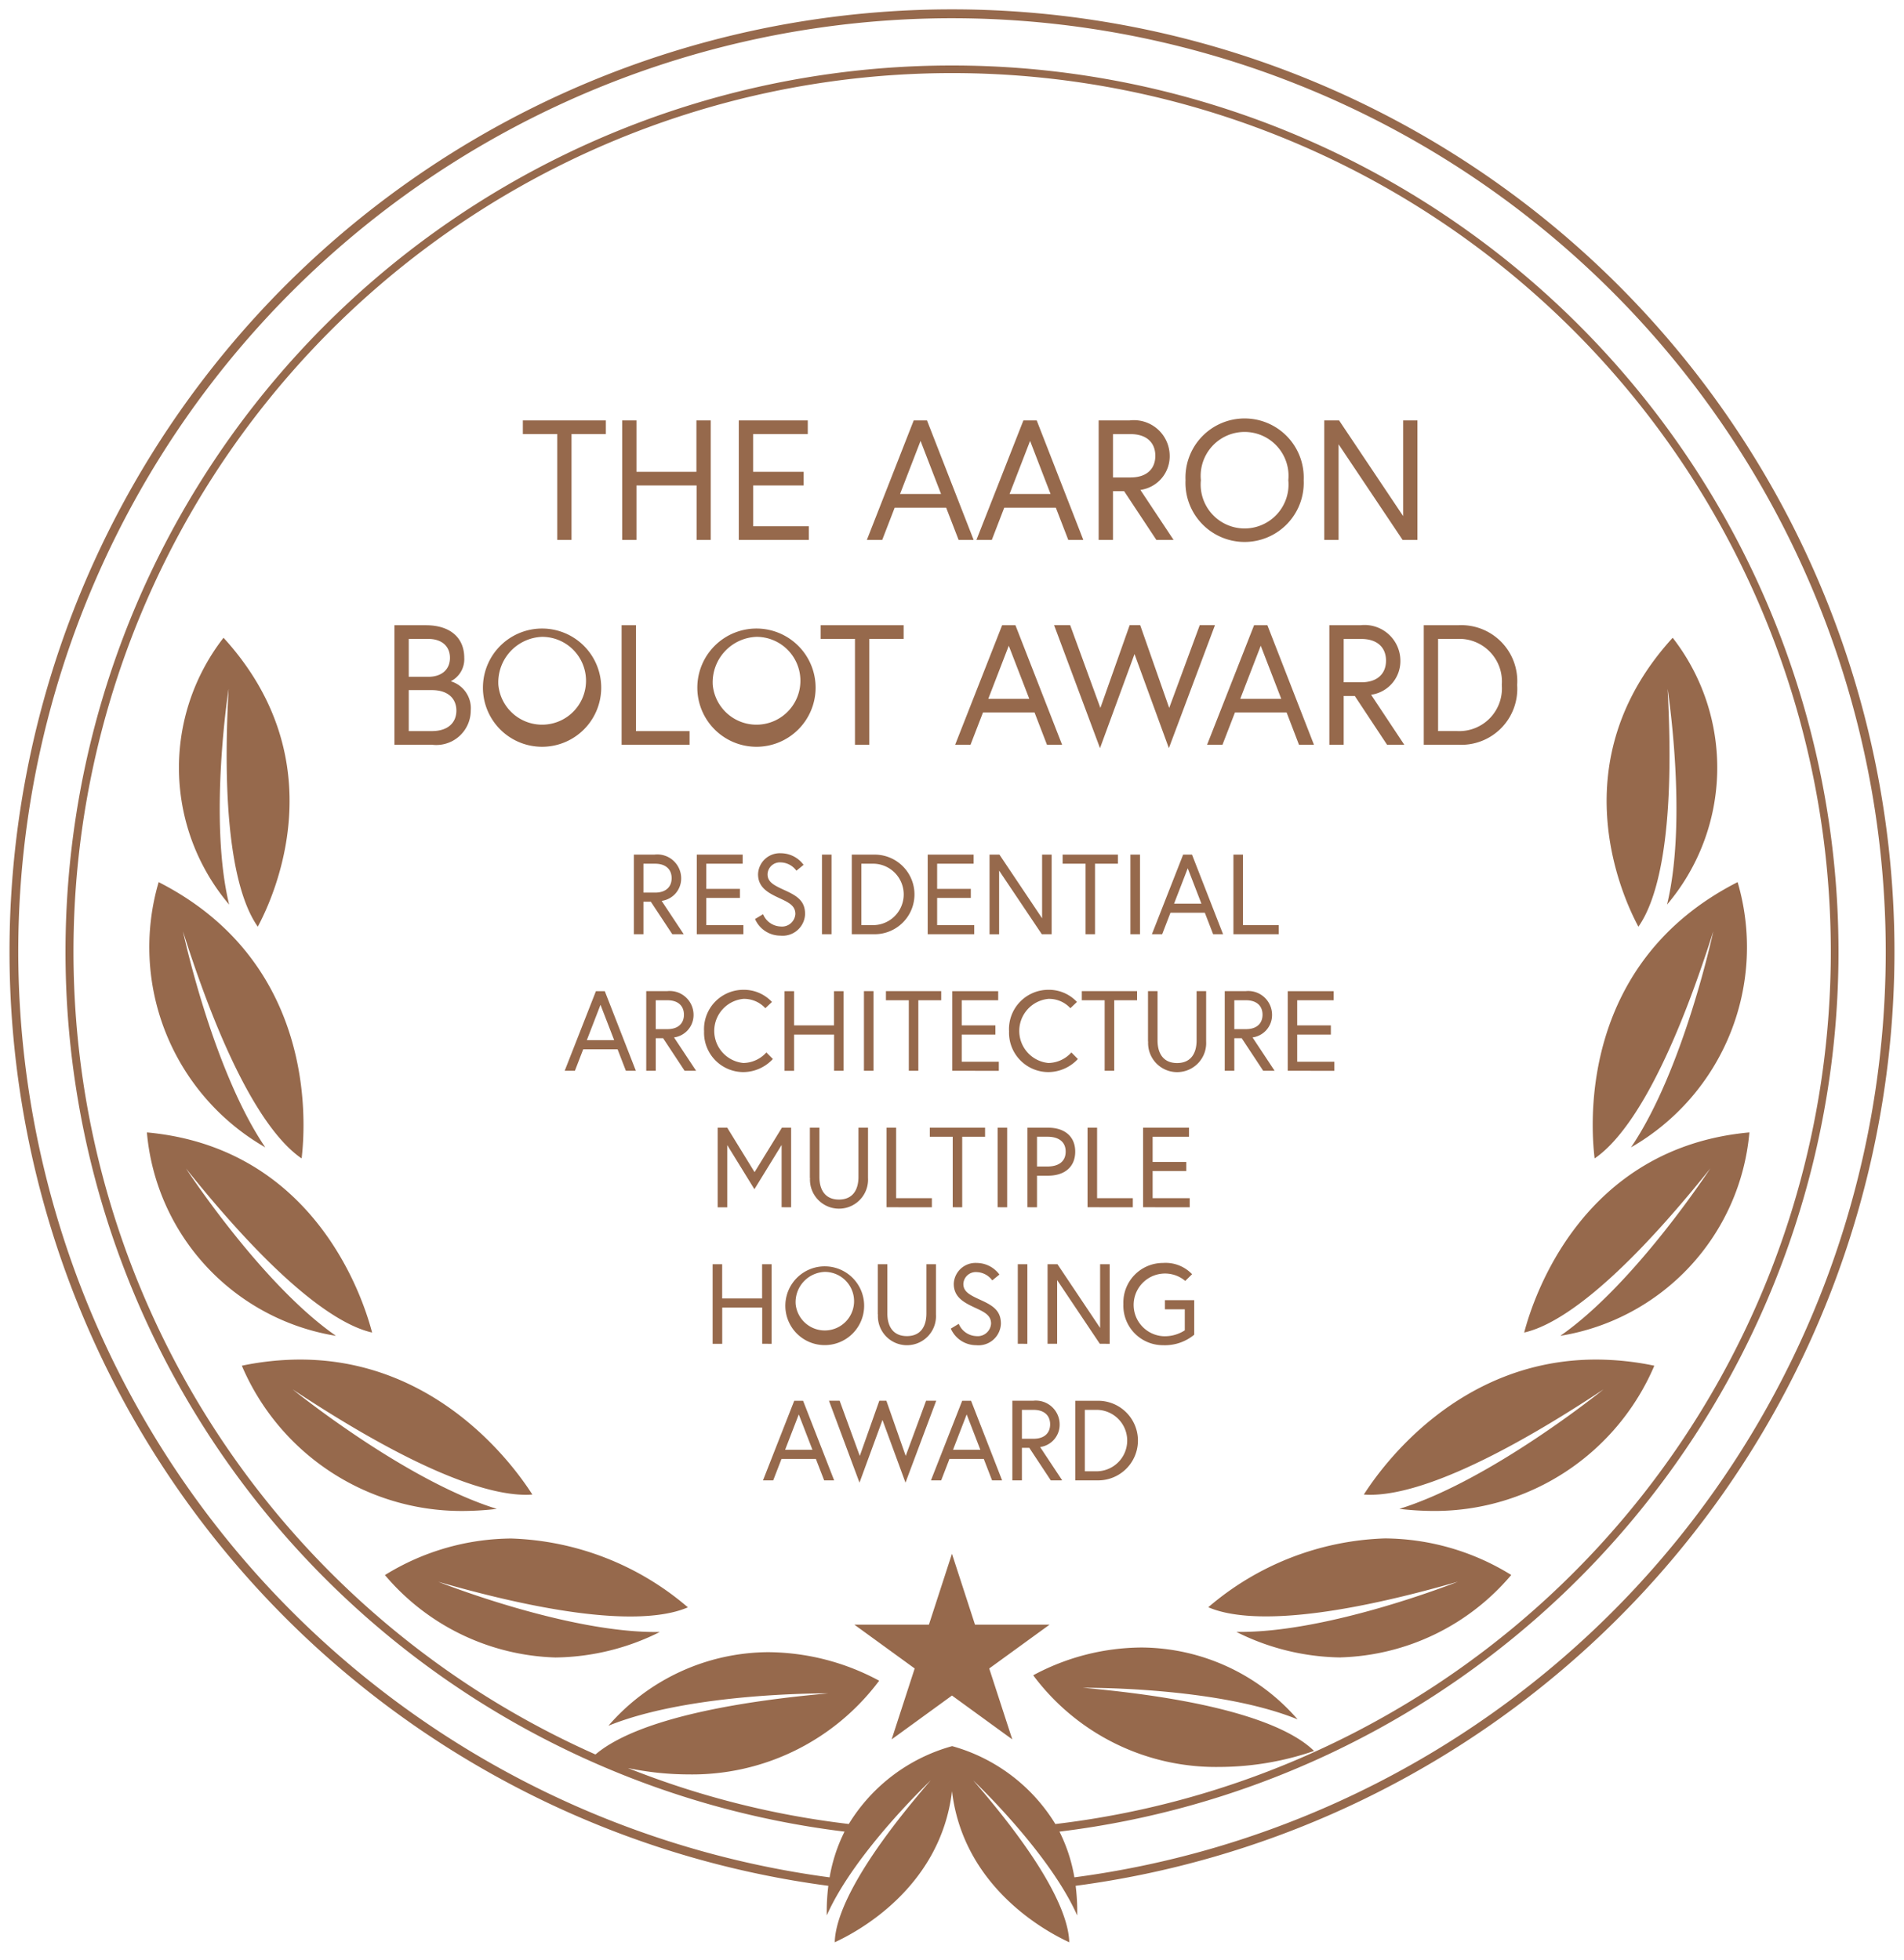 <svg xmlns="http://www.w3.org/2000/svg" width="97.522" height="100.407" viewBox="0 0 97.522 100.407"><g id="Rockwell_Medal_2" transform="translate(-860.5 -1443.5)"><path id="Union_2" data-name="Union 2" d="M48.261,91.26c-.588,4.941-4.846,7.209-6.006,7.74.029-1.2.88-3.628,4.916-8.294,0,0-3.9,3.689-5.324,6.918a10.639,10.639,0,0,1,.08-1.516,48.273,48.273,0,1,1,12.667,0,10.629,10.629,0,0,1,.08,1.519c-1.427-3.229-5.324-6.918-5.324-6.918C53.388,95.372,54.238,97.8,54.267,99,53.107,98.468,48.849,96.2,48.261,91.26Zm-47.826-43A47.894,47.894,0,0,0,41.992,95.675a8.362,8.362,0,0,1,.765-2.343,45.406,45.406,0,1,1,11.008,0,8.359,8.359,0,0,1,.765,2.342A47.826,47.826,0,1,0,.435,48.261Zm53.12,44.683A45.005,45.005,0,1,0,30,89.38c1.259-1.075,4.351-2.454,11.914-3.129,0,0-6.991-.073-11.252,1.657a10.912,10.912,0,0,1,8.168-3.769,12.1,12.1,0,0,1,5.7,1.462,11.945,11.945,0,0,1-9.769,4.8,15.312,15.312,0,0,1-3.1-.326,44.65,44.65,0,0,0,11.313,2.866,9.024,9.024,0,0,1,5.289-3.987v0h.011v0A9.026,9.026,0,0,1,53.556,92.944Zm-1.135-7.62A11.809,11.809,0,0,1,57.986,83.9a10.654,10.654,0,0,1,7.976,3.681c-4.162-1.691-10.989-1.618-10.989-1.618,7.819.7,10.745,2.166,11.833,3.237a15.04,15.04,0,0,1-4.846.819A11.666,11.666,0,0,1,52.421,85.324Zm-4.16,1.038-3.09,2.246,1.18-3.633-3.09-2.245h3.819l1.18-3.632,1.18,3.632h3.82l-3.091,2.245,1.181,3.633Zm19.91-1.952A12.217,12.217,0,0,1,62.825,83.1c4.7.079,11.346-2.571,11.346-2.571-7.9,2.272-11.315,1.944-12.783,1.308a14.607,14.607,0,0,1,9.047-3.526,12.437,12.437,0,0,1,6.47,1.873,11.885,11.885,0,0,1-8.733,4.222ZM19.216,80.189a12.438,12.438,0,0,1,6.47-1.873,14.6,14.6,0,0,1,9.047,3.526c-1.468.636-4.88.964-12.783-1.308,0,0,6.642,2.65,11.346,2.571a12.215,12.215,0,0,1-5.345,1.306A11.89,11.89,0,0,1,19.216,80.189Zm53.758-3.284a15.458,15.458,0,0,1-1.8-.108c4.692-1.448,10.456-6.12,10.456-6.12C74.5,75.4,71.009,76.192,69.356,76.064c.944-1.483,4.88-6.915,11.891-6.915a14.631,14.631,0,0,1,2.987.315,12.238,12.238,0,0,1-11.259,7.441ZM11.887,69.464a14.63,14.63,0,0,1,2.987-.315c7.011,0,10.948,5.432,11.892,6.915-1.654.128-5.142-.665-12.275-5.386,0,0,5.763,4.672,10.456,6.12a15.3,15.3,0,0,1-1.8.108A12.24,12.24,0,0,1,11.887,69.464ZM44.7,72.244l-1.177,3.21L41.96,71.259h.547l1.031,2.826,1-2.826H44.9l.99,2.826,1.043-2.826h.519l-1.573,4.195Zm9.876,3.094V71.26h1.17a2.039,2.039,0,0,1,0,4.078Zm.489-.466h.652a1.574,1.574,0,0,0,0-3.146h-.652Zm-1.744.466-1.1-1.666h-.379v1.666h-.49V71.259h1.06a1.222,1.222,0,0,1,1.363,1.206,1.156,1.156,0,0,1-1,1.165l1.13,1.707Zm-1.479-2.132h.6c.548,0,.845-.292.845-.74s-.3-.74-.845-.74h-.6Zm-1.529,2.132-.425-1.1H48.132l-.425,1.1h-.524l1.6-4.078h.455l1.59,4.078Zm-2-1.567h1.4l-.7-1.812Zm-6.6,1.567-.425-1.1h-1.76l-.425,1.1H38.58l1.6-4.078h.454l1.591,4.078Zm-2-1.567h1.4l-.7-1.812ZM57.039,66.3A2.027,2.027,0,0,1,59.067,64.2a1.871,1.871,0,0,1,1.491.576l-.35.344a1.607,1.607,0,1,0-1.141,2.832,1.873,1.873,0,0,0,1.117-.3V66.573H59.166v-.467h1.5v1.771a2.357,2.357,0,0,1-1.6.536A2.026,2.026,0,0,1,57.039,66.3ZM48.2,67.563l.407-.245a1.014,1.014,0,0,0,.892.629.686.686,0,0,0,.763-.641c0-.425-.338-.589-.792-.8-.595-.273-1.119-.547-1.119-1.24A1.116,1.116,0,0,1,49.531,64.2a1.451,1.451,0,0,1,1.159.594l-.367.3a1.026,1.026,0,0,0-.792-.425.635.635,0,0,0-.688.606c0,.413.35.576.909.833.624.285,1.014.547,1.014,1.206A1.149,1.149,0,0,1,49.5,68.413,1.417,1.417,0,0,1,48.2,67.563ZM44.46,66.84V64.265h.49v2.523c0,.658.291,1.159,1,1.159s1-.5,1-1.159V64.265h.489V66.84a1.488,1.488,0,1,1-2.971,0ZM39.727,66.3a2.018,2.018,0,1,1,2.016,2.109A2.016,2.016,0,0,1,39.727,66.3Zm.525,0a1.5,1.5,0,1,0,1.491-1.642A1.553,1.553,0,0,0,40.252,66.3Zm15.579,2.039-2.185-3.261v3.261h-.49V64.265h.507l2.184,3.263V64.265h.49v4.078Zm-4.2,0V64.265h.49v4.078Zm-13.092,0V66.485H36.492v1.858H36V64.265h.489v1.754h2.045V64.265h.489v4.078ZM87.1,59.36c-5.084,6.352-8,8.061-9.532,8.405.485-1.854,2.99-9.471,11.535-10.253h0a11.58,11.58,0,0,1-9.685,10.421C83.233,65.285,87.1,59.36,87.1,59.36ZM7.024,57.512c8.547.781,11.051,8.4,11.535,10.253-1.528-.344-4.449-2.053-9.533-8.405,0,0,3.864,5.925,7.683,8.574A11.579,11.579,0,0,1,7.024,57.512Zm33.957,2.333V57.27h.489v2.523c0,.658.292,1.159,1,1.159s1-.5,1-1.159V57.27h.489v2.575a1.488,1.488,0,1,1-2.971,0Zm14.222,1.5V57.27h.49v3.612h1.829v.466Zm-3.077,0V57.27h1.054c.851,0,1.392.449,1.392,1.229s-.541,1.23-1.392,1.23h-.565v1.619Zm.489-2.086h.536c.553,0,.932-.244.932-.763s-.379-.763-.932-.763h-.536Zm-7.705,2.086V57.27H45.4v3.612h1.83v.466Zm-5.376,0V58.156l-1.393,2.266-1.392-2.26v3.187h-.49V57.27h.49l1.4,2.278,1.4-2.278h.472v4.078Zm18.514,0V57.27H60.4v.466H58.537v1.288h1.724v.466H58.537v1.392h1.9v.466Zm-7.45,0V57.27h.489v4.078Zm-2.3,0V57.736H47.124V57.27h2.831v.466H48.784v3.612ZM88.5,44.69a11.827,11.827,0,0,1-5.461,13.589c2.707-3.985,4.215-11.067,4.215-11.067-2.532,7.963-4.722,10.711-6.078,11.633C80.942,56.911,80.49,48.769,88.5,44.69ZM8.871,47.211s1.51,7.082,4.216,11.067A11.827,11.827,0,0,1,7.626,44.69c8.006,4.079,7.554,12.222,7.323,14.155C13.594,57.922,11.4,55.174,8.871,47.211ZM58.3,52.85V50.275h.489V52.8c0,.658.292,1.159,1,1.159s1-.5,1-1.159V50.275h.489V52.85a1.488,1.488,0,1,1-2.971,0Zm-7.118-.536A2.016,2.016,0,0,1,53.2,50.206a1.961,1.961,0,0,1,1.462.623l-.338.32a1.479,1.479,0,0,0-1.125-.478,1.65,1.65,0,0,0,0,3.285,1.615,1.615,0,0,0,1.177-.541l.332.337a2.074,2.074,0,0,1-1.509.67A2.017,2.017,0,0,1,51.184,52.314Zm-15.621,0a2.016,2.016,0,0,1,2.016-2.108,1.961,1.961,0,0,1,1.462.623l-.338.32a1.481,1.481,0,0,0-1.125-.478,1.65,1.65,0,0,0,0,3.285,1.615,1.615,0,0,0,1.177-.541l.332.337a2.074,2.074,0,0,1-1.509.67A2.017,2.017,0,0,1,35.563,52.314ZM64.2,54.354l-1.1-1.667h-.379v1.667h-.49V50.275h1.06a1.222,1.222,0,0,1,1.363,1.206,1.156,1.156,0,0,1-1,1.165l1.13,1.707Zm-1.479-2.133h.6c.548,0,.845-.291.845-.74s-.3-.739-.845-.739h-.6ZM56.08,54.354V50.742H54.909v-.467H57.74v.467H56.569v3.612Zm-10.031,0V50.742H44.877v-.467h2.831v.467H46.537v3.612Zm-11.484,0-1.1-1.667h-.378v1.667H32.6V50.275h1.06a1.222,1.222,0,0,1,1.363,1.206,1.157,1.157,0,0,1-1,1.165l1.13,1.707Zm-1.479-2.133h.6c.547,0,.845-.291.845-.74s-.3-.739-.845-.739h-.6Zm-1.529,2.133-.425-1.1h-1.76l-.425,1.1h-.524l1.6-4.078h.454l1.591,4.078Zm-2-1.568h1.4l-.7-1.811Zm35.9,1.567V50.276h2.353v.466H65.942v1.288h1.724V52.5H65.942v1.392h1.9v.466Zm-17.183,0V50.276h2.353v.466H48.759v1.288h1.724V52.5H48.759v1.392h1.9v.466Zm-6.052,0V52.5H40.173v1.858h-.489V50.276h.489v1.753h2.045V50.276h.49v4.078Zm1.529,0V50.275h.489v4.078Zm-5.575-7.775.408-.244a1.012,1.012,0,0,0,.891.629.686.686,0,0,0,.763-.641c0-.425-.338-.588-.792-.8-.594-.274-1.119-.548-1.119-1.241A1.116,1.116,0,0,1,39.5,43.211a1.451,1.451,0,0,1,1.159.594l-.367.3a1.026,1.026,0,0,0-.792-.425.634.634,0,0,0-.687.606c0,.414.349.577.909.833.624.286,1.014.547,1.014,1.206a1.15,1.15,0,0,1-1.264,1.107A1.417,1.417,0,0,1,38.172,46.578Zm24.5.781V43.281h.489v3.612h1.829v.466Zm-1.04,0-.425-1.1h-1.76l-.425,1.1H58.5l1.6-4.078h.454l1.591,4.078Zm-2-1.567h1.4l-.7-1.812ZM57.4,47.359V43.281h.49v4.078Zm-2.3,0V43.746H53.927V43.28h2.831v.466H55.586v3.612Zm-2.239,0L50.674,44.1v3.262h-.49V43.281h.507l2.185,3.262V43.281h.489v4.078Zm-5.845,0V43.281h2.353v.466H47.5v1.288h1.725V45.5H47.5v1.392h1.9v.466Zm-3.888,0V43.281H44.3a2.039,2.039,0,0,1,0,4.078Zm.489-.466h.653a1.574,1.574,0,0,0,0-3.146h-.653Zm-2.016.466V43.281h.489v4.078Zm-6.412,0V43.281H37.54v.466H35.676v1.288H37.4V45.5H35.676v1.392h1.9v.466Zm-1.254,0-1.1-1.666h-.379v1.666h-.49V43.28h1.06a1.222,1.222,0,0,1,1.363,1.206,1.155,1.155,0,0,1-1,1.165l1.13,1.707Zm-1.479-2.132h.6c.548,0,.845-.292.845-.74s-.3-.74-.845-.74h-.6ZM85.174,32.172a10.847,10.847,0,0,1-.289,13.669c1.068-4.39.028-11.053.028-11.053.425,7.779-.6,10.918-1.495,12.186C82.563,45.378,79.418,38.475,85.174,32.172ZM11.209,34.788s-1.041,6.663.028,11.053a10.846,10.846,0,0,1-.288-13.669c5.755,6.3,2.611,13.206,1.755,14.8C11.808,45.706,10.782,42.567,11.209,34.788Zm46.4-1.781-1.767,4.819-2.352-6.3h.823l1.548,4.241,1.5-4.241H57.9l1.486,4.241,1.565-4.241h.779l-2.361,6.3ZM35.22,34.591a3.029,3.029,0,1,1,3.026,3.166A3.029,3.029,0,0,1,35.22,34.591Zm.787,0a2.25,2.25,0,1,0,2.239-2.466A2.332,2.332,0,0,0,36.007,34.591Zm-11.768,0a3.029,3.029,0,1,1,3.026,3.166A3.028,3.028,0,0,1,24.239,34.591Zm.787,0a2.25,2.25,0,1,0,2.24-2.466A2.332,2.332,0,0,0,25.026,34.591Zm45.519,3.062-1.654-2.5h-.568v2.5h-.734V31.53H69.18a1.834,1.834,0,0,1,2.047,1.811,1.738,1.738,0,0,1-1.5,1.75l1.7,2.562Zm-2.222-3.2h.9c.823,0,1.268-.437,1.268-1.11s-.446-1.11-1.268-1.11h-.9Zm-25.032,3.2V32.23H41.533v-.7h4.251v.7H44.025v5.423Zm-23.589,0V31.53h1.609c1.259,0,1.968.648,1.968,1.671a1.269,1.269,0,0,1-.691,1.2,1.439,1.439,0,0,1,1.023,1.5,1.765,1.765,0,0,1-1.994,1.75Zm.734-.7h1.18c.875,0,1.26-.473,1.26-1.05s-.385-1.05-1.26-1.05h-1.18Zm0-2.781h1c.691,0,1.111-.377,1.111-.971s-.42-.97-1.111-.97h-1Zm51.988,3.48V31.53h1.758a2.868,2.868,0,0,1,3.026,3.061,2.868,2.868,0,0,1-3.026,3.061Zm.734-.7h.98a2.186,2.186,0,0,0,2.283-2.361,2.185,2.185,0,0,0-2.283-2.361h-.98Zm-7.125.7L65.4,36H62.753l-.638,1.652h-.788l2.406-6.122h.682L66.8,37.652ZM63.025,35.3h2.1l-1.05-2.72Zm-9.9,2.352L52.489,36H49.848l-.638,1.652h-.787l2.406-6.122h.681L53.9,37.652ZM50.119,35.3h2.1l-1.05-2.72Zm-18.78,2.352V31.53h.734v5.423H34.82v.7ZM60.222,24.1a3.029,3.029,0,1,1,6.052,0,3.029,3.029,0,1,1-6.052,0Zm.787,0a2.25,2.25,0,1,0,4.478,0,2.25,2.25,0,1,0-4.478,0ZM58.729,27.16l-1.654-2.5h-.568v2.5h-.734V21.037h1.591a1.834,1.834,0,0,1,2.047,1.811,1.738,1.738,0,0,1-1.5,1.75l1.7,2.562Zm-2.222-3.2h.9c.823,0,1.268-.437,1.268-1.11s-.446-1.111-1.268-1.111h-.9Zm-2.29,3.2-.638-1.652H50.937L50.3,27.16h-.788l2.406-6.122H52.6l2.387,6.122Zm-3.008-2.353h2.1l-1.049-2.72ZM48.6,27.16l-.638-1.652H45.325l-.638,1.652H43.9L46.3,21.038h.681l2.388,6.122ZM45.6,24.807h2.1l-1.05-2.72ZM37.341,27.16V21.037h3.533v.7h-2.8V23.67h2.589v.7H38.076v2.09h2.851v.7Zm-9.3,0V21.737H26.28v-.7h4.251v.7H28.773V27.16Zm43.3,0-3.28-4.9v4.9h-.734V21.038h.761l3.28,4.9v-4.9H72.1v6.121Zm-36.162,0V24.37H32.1v2.789H31.37V21.038H32.1v2.633h3.07V21.038h.734v6.121Z" transform="translate(861 1444)" fill="#96694c"></path><path id="Union_2_-_Outline" data-name="Union 2 - Outline" d="M41.385,99.907l-.037-2.275c-.006-.371.005-.737.033-1.094a48.712,48.712,0,1,1,13.761,0c.028.358.04.725.034,1.1l-.037,2.275-.368-.833.017.714-.727-.333a11.193,11.193,0,0,1-5.8-6.027,11.2,11.2,0,0,1-5.8,6.027l-.727.333.017-.714Zm7.179-10.339.194,1.633A9.361,9.361,0,0,0,53.6,98.093c-.37-1.252-1.5-3.438-4.631-7.06l.722-.69a33.693,33.693,0,0,1,4.256,4.984,7.773,7.773,0,0,0-.632-1.769l-.093-.185-.1-.178A8.481,8.481,0,0,0,48.563,89.567Zm-1.736.775.722.69c-3.132,3.621-4.26,5.808-4.63,7.06A9.363,9.363,0,0,0,47.765,91.2l.194-1.633A8.481,8.481,0,0,0,43.4,93.193l-.1.178-.093.185a7.773,7.773,0,0,0-.632,1.769A33.707,33.707,0,0,1,46.827,90.343ZM48.261.935a47.327,47.327,0,0,0-6.666,94.181,8.961,8.961,0,0,1,.429-1.375,45.838,45.838,0,1,1,12.475,0,8.957,8.957,0,0,1,.429,1.373A47.326,47.326,0,0,0,48.261.935Zm.468,87.633a9.484,9.484,0,0,1,5.087,3.841,44.508,44.508,0,0,0,8.429-1.9l-.286,0h0a12.165,12.165,0,0,1-9.933-4.883l-.347-.445.483-.291a12.227,12.227,0,0,1,5.823-1.5,11.15,11.15,0,0,1,8.341,3.84l1.113,1.189a44.516,44.516,0,1,0-38.06.122l.916-.979a12.611,12.611,0,0,1,4.36-3.105,10.849,10.849,0,0,1,4.173-.822,12.515,12.515,0,0,1,5.956,1.533l.484.291-.347.445a12.392,12.392,0,0,1-9.431,4.977,44.23,44.23,0,0,0,7.215,1.522,9.487,9.487,0,0,1,5.087-3.84l.023-.222.282.061.164-1.379.164,1.378.281-.062Zm-18.141.985q.521.223,1.049.433l.12-.4a14.76,14.76,0,0,0,3,.316,11.325,11.325,0,0,0,8.993-4.142,11.884,11.884,0,0,0-4.922-1.123,9.96,9.96,0,0,0-6.135,2.1,42.063,42.063,0,0,1,9.1-.987h.129l.039,1C34.98,87.372,31.923,88.578,30.588,89.553ZM53.2,85.485a11.048,11.048,0,0,0,8.763,4.03A14.692,14.692,0,0,0,65.741,89c-1.354-.853-4.323-1.965-10.813-2.545l.039-1H55.1a41.2,41.2,0,0,1,8.825.95A9.705,9.705,0,0,0,57.986,84.4,11.542,11.542,0,0,0,53.2,85.485ZM52.3,89.918l-4.042-2.937L44.22,89.918l1.543-4.751L41.722,82.23h5l1.544-4.751L49.8,82.23h5l-4.042,2.936Zm-4.042-4.173L50.4,87.3l-.818-2.515,2.139-1.554H49.078l-.817-2.514-.817,2.514H44.8l2.139,1.554L46.122,87.3Zm19.911-.834h0a12.777,12.777,0,0,1-5.563-1.356l-2.048-.988,1.542.026a5.237,5.237,0,0,1-.913-.292l-.734-.318.608-.521A16.236,16.236,0,0,1,64.369,79.3a13.658,13.658,0,0,1,6.066-1.484,12.983,12.983,0,0,1,6.727,1.944l.484.29L77.3,80.5a12.067,12.067,0,0,1-2.427,2.213A11.71,11.71,0,0,1,68.172,84.911Zm-3.027-1.444a10.858,10.858,0,0,0,3.026.444h0a10.5,10.5,0,0,0,6.1-2,12.267,12.267,0,0,0,1.854-1.591,11.831,11.831,0,0,0-5.689-1.5,13.862,13.862,0,0,0-7.993,2.828,9.475,9.475,0,0,0,1.9.167,37.557,37.557,0,0,0,9.691-1.757l.323.945A43.1,43.1,0,0,1,65.145,83.467ZM27.951,84.911a11.714,11.714,0,0,1-6.7-2.2A12.074,12.074,0,0,1,18.821,80.5l-.346-.446.484-.29a12.987,12.987,0,0,1,6.727-1.944A13.659,13.659,0,0,1,31.754,79.3a16.211,16.211,0,0,1,3.305,2.163l.607.521-.734.318a5.236,5.236,0,0,1-.913.292l1.542-.026-2.048.988A12.777,12.777,0,0,1,27.951,84.911ZM20,80.319a12.274,12.274,0,0,0,1.855,1.591,10.505,10.505,0,0,0,6.1,2,10.858,10.858,0,0,0,3.026-.444A43.113,43.113,0,0,1,21.765,81l.323-.945a37.547,37.547,0,0,0,9.69,1.757,9.48,9.48,0,0,0,1.9-.167,13.856,13.856,0,0,0-7.994-2.828A11.833,11.833,0,0,0,20,80.319Zm52.978-2.914h0a16.025,16.025,0,0,1-1.858-.111l-2.352-.276,1.533-.473a5.6,5.6,0,0,1-.98.017l-.83-.064.447-.7a17.164,17.164,0,0,1,3.785-4.139,13.6,13.6,0,0,1,8.528-3.007,15.206,15.206,0,0,1,3.089.326l.574.119-.209.548a12.977,12.977,0,0,1-2.575,3.886A12.373,12.373,0,0,1,78.5,76.193,12.644,12.644,0,0,1,72.976,77.405Zm8.379-7.145.591.805a46.38,46.38,0,0,1-8.361,5.326A11.1,11.1,0,0,0,81.4,72.841a12.787,12.787,0,0,0,2.114-3,13.972,13.972,0,0,0-2.267-.19c-5.8,0-9.413,3.843-10.922,5.888C72.157,75.322,75.472,74.155,81.354,70.26ZM23.148,77.405a12.648,12.648,0,0,1-5.53-1.212A12.376,12.376,0,0,1,14,73.528a12.977,12.977,0,0,1-2.576-3.886l-.209-.548.574-.119a15.206,15.206,0,0,1,3.089-.326A13.6,13.6,0,0,1,23.4,71.656a17.183,17.183,0,0,1,3.785,4.139l.448.7-.831.064a5.607,5.607,0,0,1-.98-.017l1.528.471-2.347.277A15.89,15.89,0,0,1,23.148,77.405Zm-10.54-7.567a12.835,12.835,0,0,0,2.141,3.031,11.1,11.1,0,0,0,7.789,3.523,46.375,46.375,0,0,1-8.361-5.326l.591-.805c5.883,3.894,9.2,5.061,11.029,5.276-1.51-2.045-5.122-5.888-10.923-5.888A13.969,13.969,0,0,0,12.608,69.838ZM45.868,76.9,44.7,73.7l-1.171,3.195L41.24,70.759h1.618l.675,1.849.655-1.849h1.063l.648,1.849.682-1.849H48.17Zm9.881-1.058H53.056l-.71-1.076v1.076H49.974l-.425-1.1H48.475l-.425,1.1h-1.6l2-5.078h.495l.073-.189.073.189h.5l1.274,3.267V70.759h1.56a1.813,1.813,0,0,1,1.664.887V70.76h1.67a2.474,2.474,0,0,1,1.844.733,2.762,2.762,0,0,1,0,3.612A2.474,2.474,0,0,1,55.749,75.838Zm-2.213-1.975.544.821V73.29A1.6,1.6,0,0,1,53.536,73.862Zm2.032.51h.152a1.075,1.075,0,0,0,0-2.146h-.152Zm-3.223-1.666h.1c.345,0,.345-.144.345-.24s0-.24-.345-.24h-.1Zm-9.387,3.132H41.37l-.425-1.1H39.871l-.425,1.1h-1.6l2-5.078h.495l.073-.19.073.19h.5Zm13.39-6.665-.222-.331h-.562l-1.418-2.117v2.117h-1.49V63.765h.49v-.329l.22.329h.565l1.417,2.117V63.765h1.49v1.281a2.528,2.528,0,0,1,.411-.58,2.475,2.475,0,0,1,1.819-.77,2.337,2.337,0,0,1,1.889.774l.266.351-.8.785h.747v2.479l-.148.147a2.819,2.819,0,0,1-1.953.681,2.476,2.476,0,0,1-1.819-.769,2.527,2.527,0,0,1-.411-.58v1.278h-.49Zm2.719-4.011a1.152,1.152,0,0,0,0,2.285,1.794,1.794,0,0,0,.617-.1v-.275H58.666V65.606H59.96l-.129-.161A1.083,1.083,0,0,0,59.067,65.162ZM49.5,68.913a1.9,1.9,0,0,1-1.75-1.134,1.993,1.993,0,0,1-3.724-.344,2.506,2.506,0,0,1-4.5.141v1.266H38.037V66.985H36.992v1.858H35.5V63.765h1.489v1.754h1.045V63.765h1.489v1.267a2.508,2.508,0,0,1,4.434,0V63.765h1.49v3.023c0,.659.335.659.5.659s.5,0,.5-.659V63.765h1.489V64.8a1.629,1.629,0,0,1,1.6-1.1,1.947,1.947,0,0,1,1.577.82l.022.033v-.784h1.49v5.078h-1.49V67.96A1.713,1.713,0,0,1,49.5,68.913Zm-.427-1.779a.5.5,0,0,0,.427.313c.011,0,.263,0,.263-.141,0-.085-.073-.147-.5-.345-.094-.043-.2-.09-.3-.143Zm-7.332-1.973a1.154,1.154,0,1,0,.991,1.142A1.057,1.057,0,0,0,41.743,65.161Zm6.188.616v1.063a2.717,2.717,0,0,1-.018.314l.792-.477A1.683,1.683,0,0,1,47.931,65.777Zm2.322.01a1.822,1.822,0,0,1,.876.841v-1.55Zm-.723-.625c-.149,0-.188.069-.188.106,0,.088.245.207.618.379l.171.079-.222-.357A.518.518,0,0,0,49.531,65.162Zm27.7,3.68,1.184-.822a5.006,5.006,0,0,1-.741.233l-.8.18.208-.795a16.28,16.28,0,0,1,2.835-5.711,12.937,12.937,0,0,1,3.59-3.175,13.168,13.168,0,0,1,5.548-1.738l.231-.021.328.322-.013.228a12.883,12.883,0,0,1-1.472,4.82,11.464,11.464,0,0,1-3.031,3.642,12.6,12.6,0,0,1-5.591,2.42Zm11.3-10.762c-6.7.907-9.308,6.218-10.205,8.89,1.5-.693,4.152-2.636,8.382-7.922l.809.585a43.918,43.918,0,0,1-5.97,7.211,10.307,10.307,0,0,0,5.7-4.953A12.278,12.278,0,0,0,88.528,58.08ZM18.893,68.841l-2.274-.415A12.592,12.592,0,0,1,11.018,66a11.467,11.467,0,0,1-3.031-3.652,12.817,12.817,0,0,1-1.462-4.809L6.5,56.962l.574.052a13.168,13.168,0,0,1,5.549,1.738,12.933,12.933,0,0,1,3.59,3.175,16.283,16.283,0,0,1,2.835,5.711l.208.795-.8-.181a4.967,4.967,0,0,1-.742-.234ZM9.416,59.048c4.23,5.285,6.882,7.229,8.383,7.922-.9-2.672-3.507-7.983-10.2-8.889a12.371,12.371,0,0,0,1.293,3.832,10.306,10.306,0,0,0,5.689,4.932,43.945,43.945,0,0,1-5.971-7.211Zm33.051,2.871a1.876,1.876,0,0,1-1.944-1.6v1.528h-1.49V59.924l-.892,1.452-.892-1.449v1.922h-1.49V56.77h.49V56.4l.231.375h.549l1.124,1.824,1.119-1.824H39.8l.235-.383v.383H41.97v3.023c0,.659.336.659.5.659s.5,0,.5-.659V56.77H45.9v3.612h1.83v1.466H44.409V60.325A1.876,1.876,0,0,1,42.467,61.919Zm15.555-.07H54.7V59.6a1.907,1.907,0,0,1-1.523.625h-.065v1.619H51.625V56.77h1.554a1.908,1.908,0,0,1,1.523.624V56.77h1.49v3.612h1.356V56.77H60.9v1.466H59.037v.288h1.724v1.466H59.037v.392h1.9v1.466Zm-4.907-3.086h.036c.432,0,.432-.165.432-.263s0-.263-.432-.263h-.036Zm-1.527,3.085H50.1V58.236h-.814v3.612H47.8V58.236H46.624V56.77h4.963Zm29.705-1.893.867-1.277a5.435,5.435,0,0,1-.706.58l-.68.463-.1-.817a16.3,16.3,0,0,1,.591-6.479,13.4,13.4,0,0,1,2.282-4.384q.2-.248.405-.488l.2-.833a4.915,4.915,0,0,1-.331.543l-.467.661-.382-.714a14.848,14.848,0,0,1-1.659-5.841,12.389,12.389,0,0,1,.557-4.6,13.41,13.41,0,0,1,2.93-4.932l.383-.42.367.433a11.472,11.472,0,0,1,2.075,4.278,10.744,10.744,0,0,1,.173,4.565,12.638,12.638,0,0,1-2.521,5.454l-.211.275a14.817,14.817,0,0,1,3.2-2.177l.516-.263.185.549a12.591,12.591,0,0,1,.4,5.073,11.709,11.709,0,0,1-1.555,4.625A13.369,13.369,0,0,1,83.3,58.7Zm6.883-14.527A12.982,12.982,0,0,0,81.59,57.833c1.2-1.222,3.057-4.083,5.184-10.774l.966.256a44.705,44.705,0,0,1-3.086,9.151,10.718,10.718,0,0,0,3.727-6.982A12.223,12.223,0,0,0,88.176,45.428ZM85.14,32.969a11.934,11.934,0,0,0-1.694,12.92c.647-1.486,1.322-4.605.968-11.074l.993-.1a41.181,41.181,0,0,1,.347,8.864,9.841,9.841,0,0,0,.917-7.163A11.079,11.079,0,0,0,85.14,32.969ZM14.829,59.955,12.822,58.7A13.368,13.368,0,0,1,8.3,54.228,11.709,11.709,0,0,1,6.749,49.6a12.591,12.591,0,0,1,.4-5.073l.185-.549.516.263a14.817,14.817,0,0,1,3.2,2.175l-.21-.273a12.637,12.637,0,0,1-2.521-5.454,10.743,10.743,0,0,1,.173-4.565,11.473,11.473,0,0,1,2.076-4.278l.367-.433.383.42a13.411,13.411,0,0,1,2.929,4.932,12.39,12.39,0,0,1,.557,4.6,14.835,14.835,0,0,1-1.66,5.841l-.382.713-.467-.661a4.914,4.914,0,0,1-.331-.543l.2.832q.209.24.406.489a13.4,13.4,0,0,1,2.282,4.384,16.283,16.283,0,0,1,.591,6.479l-.1.817-.68-.463a5.473,5.473,0,0,1-.7-.578ZM9.347,47.06c2.128,6.69,3.987,9.551,5.185,10.774a12.978,12.978,0,0,0-6.584-12.4,12.269,12.269,0,0,0-.2,4.1,10.718,10.718,0,0,0,3.721,6.941,44.744,44.744,0,0,1-3.087-9.151Zm1.367-12.348.993.1c-.354,6.469.321,9.588.968,11.074a11.93,11.93,0,0,0-1.693-12.921,11.079,11.079,0,0,0-1.532,3.443,9.84,9.84,0,0,0,.916,7.163A41.181,41.181,0,0,1,10.715,34.711ZM59.787,54.923A1.923,1.923,0,0,1,57.8,52.85V51.242h-.732v3.612H55.58V51.242h-.627l-.7.66-.322-.439a1,1,0,0,0-.735-.291,1.154,1.154,0,0,0,0,2.285,1.125,1.125,0,0,0,.789-.355l.352-.436,1.041,1.058-.287.348a2.587,2.587,0,0,1-1.894.852,2.451,2.451,0,0,1-2.041-1.045v.976H47.77V51.242h-.733v3.612H45.548V51.242h-.813v3.611H43.247V49.775h7.876V50.8a2.451,2.451,0,0,1,2.076-1.1,2.512,2.512,0,0,1,1.209.3v-.235H59.29V52.8c0,.659.336.659.5.659s.5,0,.5-.659V49.775H63.29a1.813,1.813,0,0,1,1.664.887v-.886h3.353v1.466H66.442v.288h1.724V53H66.442v.392h1.9v1.466H63.929l-.71-1.076v1.076h-1.49V53.329A1.876,1.876,0,0,1,59.787,54.923Zm4.622-2.046.545.823V52.3A1.607,1.607,0,0,1,64.409,52.877Zm-15.15.51h1.632A2.683,2.683,0,0,1,50.763,53h-1.5Zm13.96-1.666h.1c.345,0,.345-.144.345-.24s0-.239-.345-.239h-.1Zm-13.96-.192H50.79a2.664,2.664,0,0,1,.1-.288H49.259Zm-11.68,3.394a2.485,2.485,0,0,1-2.5-2.286,1.653,1.653,0,0,1-.3.245l1.305,1.972H34.295l-.71-1.075v1.075H31.214l-.425-1.1H29.715l-.425,1.1h-1.6l2-5.078h.495l.073-.189.073.189h.5L32.1,53.044V49.775h1.56a1.762,1.762,0,0,1,1.774,1.142,2.45,2.45,0,0,1,2.148-1.212,2.513,2.513,0,0,1,1.605.57v-.5h1.489v1.753h1.045V49.776h1.49v5.078h-1.49V53H40.673v1.858H39.184v-.507A2.563,2.563,0,0,1,37.579,54.923Zm0-3.752a1.154,1.154,0,0,0,0,2.285,1.125,1.125,0,0,0,.789-.355l.352-.436.464.472V51.382l-.548.519-.322-.439A1,1,0,0,0,37.579,51.171Zm-3.993.55h.1c.345,0,.345-.144.345-.24s0-.239-.345-.239h-.1Zm19.791-3.533-.221-.33h-.564l-1.418-2.117v2.117h-4.66V46.6A2.41,2.41,0,0,1,44.3,47.859h-1.67V42.781H44.3a2.41,2.41,0,0,1,2.217,1.261V42.781h3.66v-.329l.221.329h.564L52.376,44.9V42.781H58.39v3.482l1.368-3.482h.495l.073-.19.073.19h.5L62.17,46.05V42.781h1.489v3.612h1.829v1.466h-4.2l-.425-1.1H59.788l-.425,1.1H56.9V44.246h-.814v3.612H54.6V44.246h-.733v3.612h-.489ZM48,46.393h1.682V46H48Zm-3.888,0h.153a1.075,1.075,0,0,0,0-2.146h-.153ZM48,44.535h1.682v-.288H48Zm-8.532,3.394a1.867,1.867,0,0,1-1.4-.6v.529H33.664l-.71-1.076v1.076h-1.49V42.78h1.56a1.813,1.813,0,0,1,1.663.886v-.885H38.04v.724a1.647,1.647,0,0,1,1.46-.794,1.947,1.947,0,0,1,1.577.82l.022.034v-.784h1.489v5.078H41.1v-.884A1.713,1.713,0,0,1,39.471,47.928Zm-5.326-2.045.543.82V45.313A1.6,1.6,0,0,1,34.144,45.884Zm4.9.266a.5.5,0,0,0,.426.313c.011,0,.263,0,.263-.141,0-.084-.073-.146-.5-.344-.093-.043-.195-.09-.3-.143Zm-2.869.243h1.387l-.011-.027,1.124-.673a1.689,1.689,0,0,1-.776-.9V46H36.176ZM40.222,44.8a1.824,1.824,0,0,1,.877.843V44.092Zm-.723-.625c-.148,0-.187.069-.187.106s0,.04.055.084a3.284,3.284,0,0,0,.562.295l.172.08-.222-.358A.518.518,0,0,0,39.5,44.177Zm-6.546.55h.1c.345,0,.345-.144.345-.24s0-.24-.345-.24h-.1Zm3.223-.192H37.84a1.759,1.759,0,0,1-.018-.252c0-.012,0-.024,0-.036H36.176Zm23.189-5.267-1.753-4.8-1.762,4.8L52.774,31.03h1.893l1.191,3.264,1.158-3.264h1.241L59.4,34.295l1.2-3.264h1.849ZM38.247,38.257a3.433,3.433,0,0,1-2.926-1.565v1.46H30.839V31.03h1.734v5.423h2.605a3.882,3.882,0,0,1-.458-1.862,3.519,3.519,0,0,1,3.526-3.666,3.435,3.435,0,0,1,2.786,1.366V31.03h5.251v1.7H44.525v5.423H42.791V32.73H41.315a3.882,3.882,0,0,1,.457,1.861A3.519,3.519,0,0,1,38.247,38.257Zm0-5.632a1.981,1.981,0,1,0,1.739,1.966A1.831,1.831,0,0,0,38.247,32.625ZM27.266,38.257a3.436,3.436,0,0,1-3.177-2.02,2.272,2.272,0,0,1-2.473,1.916H19.2V31.03h2.109a2.677,2.677,0,0,1,1.783.574,2.04,2.04,0,0,1,.684,1.6,1.88,1.88,0,0,1-.337,1.107,1.891,1.891,0,0,1,.3.331c0-.016,0-.032,0-.048a3.529,3.529,0,1,1,3.526,3.666Zm0-5.632A1.981,1.981,0,1,0,29,34.591,1.831,1.831,0,0,0,27.266,32.625Zm-6.33,3.828h.68c.76,0,.76-.414.76-.55,0-.55-.572-.55-.76-.55h-.68Zm0-2.781h.5c.611,0,.611-.355.611-.471,0-.47-.46-.47-.611-.47h-.5Zm51.423,4.481H70.276l-1.453-2.2v2.2H65.69L65.052,36.5H63.1l-.638,1.652H60.594l2.8-7.122h1.365l2.332,5.979V31.03H69.18a2.331,2.331,0,0,1,2.547,2.311,2.142,2.142,0,0,1-1.219,2.016L71.924,37.5V31.03h2.258a3.467,3.467,0,0,1,2.586,1.023,3.9,3.9,0,0,1,0,5.076,3.468,3.468,0,0,1-2.586,1.023H72.359Zm1.3-1.7h.48a1.863,1.863,0,0,0,0-3.722h-.48Zm-9.9-1.652h.641l-.321-.831Zm5.069-.849h.4c.768,0,.768-.459.768-.61s0-.61-.768-.61h-.4Zm-14.194,4.2H52.785L52.147,36.5H50.191l-.638,1.652H47.689l2.8-7.122h1.364ZM50.848,34.8h.642l-.321-.832Zm12.4-7.035A3.519,3.519,0,0,1,59.722,24.1q0-.162.012-.32a2.147,2.147,0,0,1-1.043,1.086l1.852,2.8H58.46l-1.453-2.2v2.2H53.874l-.638-1.652H51.28l-.638,1.652H48.262l-.638-1.652H45.667l-.638,1.652H43.165l2.8-7.122h1.364l2.117,5.426,2.132-5.426h1.365l2.332,5.979v-5.98h2.091a2.331,2.331,0,0,1,2.547,2.311c0,.007,0,.015,0,.022a3.448,3.448,0,0,1,3.339-2.437A3.519,3.519,0,0,1,66.774,24.1,3.519,3.519,0,0,1,63.249,27.765Zm0-5.633A1.831,1.831,0,0,0,61.509,24.1a1.752,1.752,0,1,0,3.478,0A1.831,1.831,0,0,0,63.249,22.133ZM51.938,24.307h.641l-.32-.831Zm-5.613,0h.642l-.321-.831Zm10.683-.849h.4c.768,0,.768-.459.768-.61s0-.611-.768-.611h-.4Zm-15.58,4.2H36.841V20.537h4.533v1.7h-2.8v.933h2.589v1.7H38.576v1.09h2.851Zm-12.153,0H27.538V22.237H25.78v-1.7H32.6v2.633h2.07V20.538h1.734v7.121H34.674V24.87H32.6v2.789H30.87V22.237h-1.6Zm43.324,0H71.069l-2.513-3.752v3.752H66.822V20.538H68.35l2.513,3.752V20.538H72.6Z" transform="translate(861 1444)" fill="rgba(0,0,0,0)"></path></g></svg>